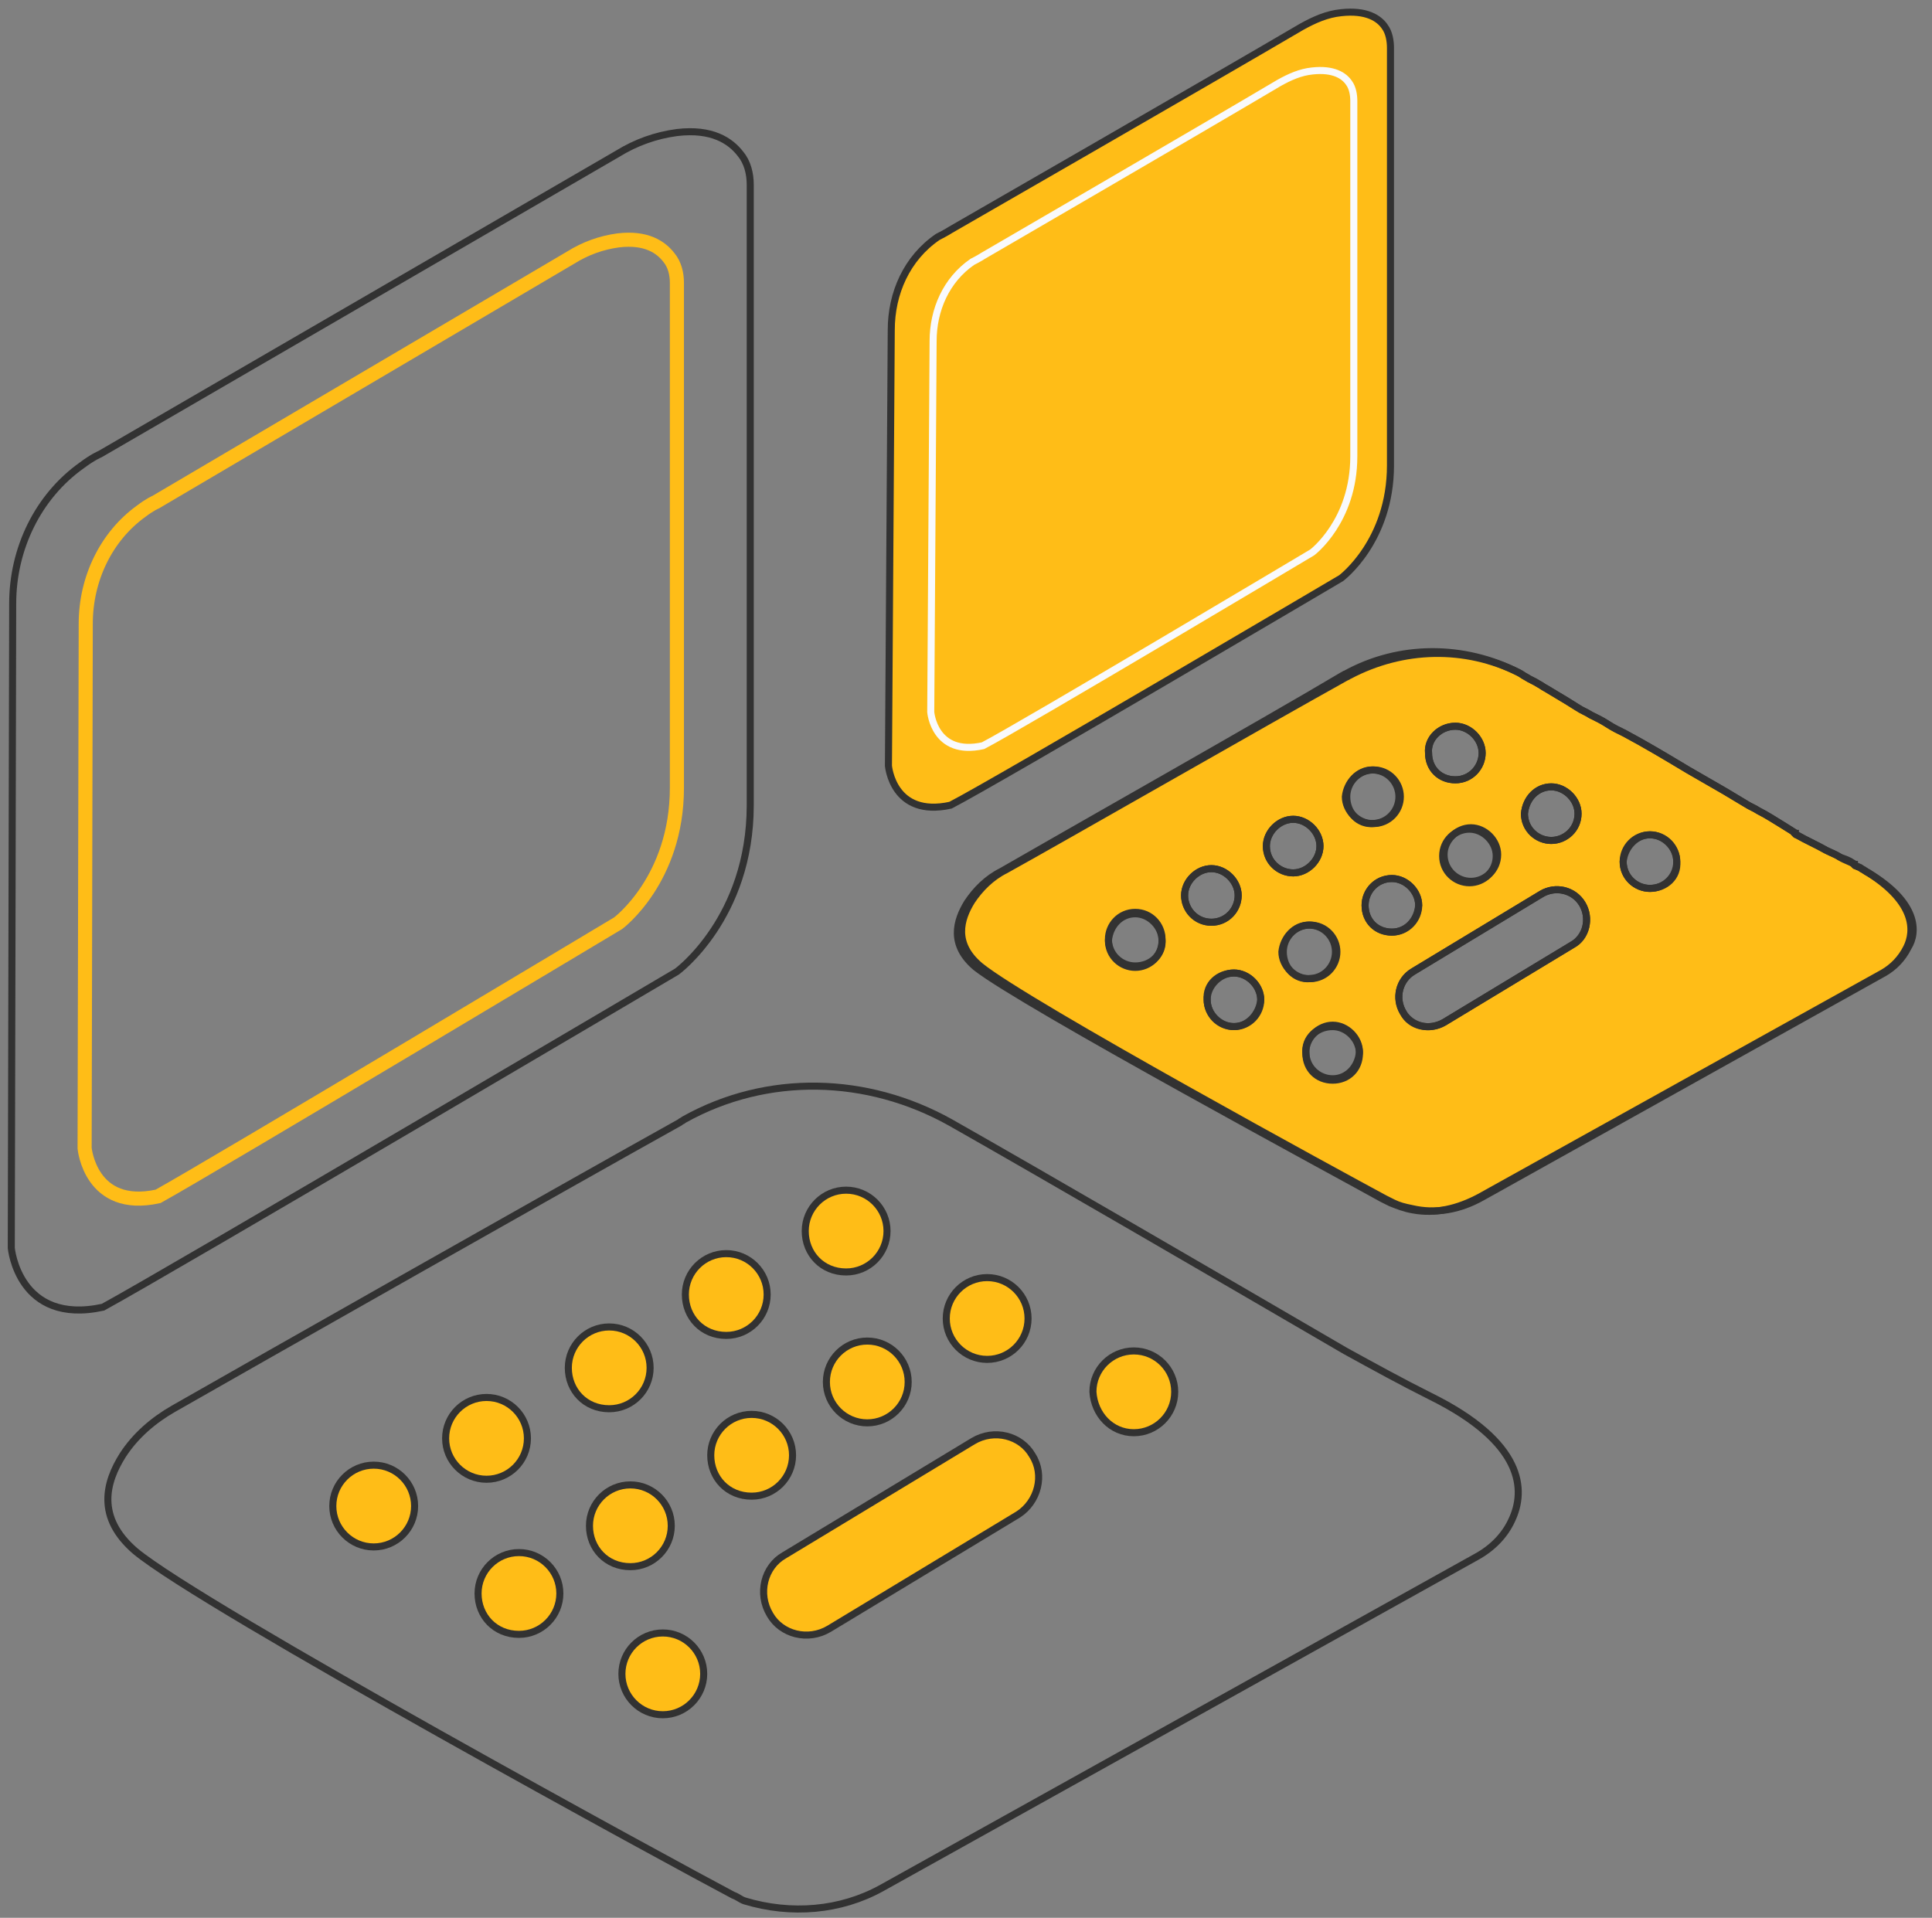 <svg width="137" height="136" viewBox="0 0 137 136" fill="none" xmlns="http://www.w3.org/2000/svg">
<rect x="0" y="0" width="137" height="136" fill="#808080" stroke="none"/>
<path d="M132.5 61.9C132.3 61.8 132.2 61.7 132 61.6C131.9 61.5 131.8 61.5 131.6 61.4C131.6 61.4 131.5 61.4 131.5 61.3C131.2 61.1 130.8 61 130.5 60.8C130.2 60.6 129.9 60.5 129.5 60.3C128.8 59.9 128.1 59.6 127.4 59.2C127.4 59.2 127.3 59.2 127.3 59.1C127.3 59.1 127.2 59.1 127.2 59C126.9 58.8 126.7 58.7 126.4 58.5C125.9 58.2 125.3 57.8 124.7 57.5C124.4 57.3 124.1 57.2 123.8 57C123.3 56.7 122.8 56.4 122.3 56.1L119.7 54.6C118.2 53.7 116.7 52.8 115.2 52C115 51.9 114.8 51.8 114.6 51.7C114.2 51.5 113.8 51.2 113.4 51C113.2 50.9 113 50.8 112.8 50.7C112.5 50.5 112.2 50.4 111.9 50.2C111.6 50 111.4 49.9 111.1 49.7C110.6 49.4 110.1 49.1 109.6 48.8C109.4 48.7 109.3 48.6 109.1 48.5C108.8 48.3 108.5 48.2 108.2 48C108 47.9 107.9 47.8 107.7 47.7C103.9 45.8 99.5 45.9 95.7 47.9C95.6 47.9 95.6 48 95.5 48C90.1 51 75.1 59.6 71.3 61.7C70.3 62.2 69.5 63 68.9 63.9C68.1 65.2 67.6 66.9 69.5 68.5C72.8 71.2 95.6 83.6 98.2 85C98.4 85.1 98.6 85.2 98.8 85.3C99.2 85.5 99.6 85.6 100.1 85.7C101.8 86.1 103.5 85.8 105.1 84.9L133.6 69C134.3 68.6 134.9 68 135.3 67.2C136 66.1 136 64 132.5 61.9ZM117 59.2C118 59.2 118.9 60.1 118.9 61.1C118.9 62.2 118 63 117 63C116 63 115.1 62.2 115.1 61.1C115.2 60.1 116 59.2 117 59.2ZM110 55.8C111 55.8 111.9 56.7 111.9 57.7C111.9 58.8 111 59.6 110 59.6C109 59.6 108.1 58.8 108.1 57.7C108.2 56.6 109 55.8 110 55.8ZM106.2 60.6C106.2 61.7 105.3 62.5 104.3 62.5C103.3 62.5 102.4 61.7 102.4 60.6C102.4 59.6 103.3 58.7 104.3 58.7C105.3 58.7 106.2 59.6 106.2 60.6ZM103.2 51.5C104.2 51.5 105.1 52.4 105.1 53.4C105.1 54.4 104.3 55.3 103.2 55.3C102.1 55.3 101.3 54.5 101.3 53.4C101.2 52.4 102.1 51.5 103.2 51.5ZM97.3 54.6C98.4 54.6 99.2 55.5 99.2 56.5C99.2 57.5 98.4 58.4 97.3 58.4C96.3 58.4 95.4 57.5 95.4 56.5C95.5 55.5 96.3 54.6 97.3 54.6ZM80.5 68.5C79.5 68.5 78.6 67.7 78.6 66.6C78.6 65.6 79.4 64.7 80.5 64.7C81.6 64.7 82.4 65.6 82.4 66.6C82.5 67.7 81.6 68.5 80.5 68.5ZM84 63.5C84 62.5 84.9 61.6 85.9 61.6C86.9 61.6 87.8 62.5 87.8 63.5C87.8 64.5 87 65.4 85.9 65.4C84.8 65.4 84 64.5 84 63.5ZM87.5 72.8C86.5 72.8 85.6 71.9 85.6 70.9C85.6 69.9 86.5 69 87.5 69C88.5 69 89.4 69.9 89.4 70.9C89.3 71.9 88.5 72.8 87.5 72.8ZM89.8 60C89.8 59 90.7 58.1 91.7 58.1C92.7 58.1 93.6 59 93.6 60C93.6 61 92.7 61.9 91.7 61.9C90.7 61.9 89.8 61.1 89.8 60ZM91 67.5C91 66.5 91.8 65.6 92.9 65.6C94 65.6 94.8 66.5 94.8 67.5C94.8 68.5 94 69.4 92.9 69.4C91.8 69.5 91 68.6 91 67.5ZM94.5 76.5C93.5 76.5 92.6 75.7 92.6 74.6C92.6 73.6 93.5 72.7 94.5 72.7C95.5 72.7 96.4 73.6 96.4 74.6C96.3 75.7 95.5 76.5 94.5 76.5ZM98.7 66.1C97.6 66.1 96.8 65.3 96.8 64.2C96.8 63.2 97.6 62.3 98.7 62.3C99.7 62.3 100.6 63.2 100.6 64.2C100.5 65.3 99.7 66.1 98.7 66.1ZM99.5 71.8C98.9 70.8 99.2 69.5 100.2 68.9L109.3 63.4C110.3 62.8 111.6 63.1 112.2 64.1C112.8 65.1 112.5 66.4 111.5 67L102.4 72.5C101.3 73.1 100 72.8 99.5 71.8Z" fill="#FFBD17" stroke="#323232" stroke-width="0.5" stroke-miterlimit="10"/>
<path d="M62.5 133.9L104.7 110.4C105.8 109.8 106.7 108.9 107.2 107.8C108.2 105.7 108.1 102.3 101.4 99C99.4 98 97.4 96.9 95.4 95.8C86.3 90.5 74.1 83.4 67.4 79.6C61.5 76.3 54.4 76.1 48.5 79.4C48.4 79.5 48.3 79.5 48.2 79.6C40.3 84 17.9 96.7 12.3 99.9C10.9 100.7 9.6 101.8 8.7 103.2C7.5 105.1 6.8 107.6 9.6 110C14.4 114 48.2 132.4 52 134.4C52.3 134.5 52.5 134.7 52.8 134.8C56.1 135.8 59.6 135.5 62.5 133.9Z" stroke="#323232" stroke-width="0.5" stroke-miterlimit="10"/>
<path d="M0.9 42.8L0.8 88.5C0.8 88.5 1.3 94 7.3 92.7C11.9 90.2 48 68.9 48 68.9C48 68.9 53.2 65.1 53.2 57.1V13.1C53.2 12.3 53 11.5 52.5 10.9C51.8 10 50.5 9.1 48 9.4C46.5 9.6 45.1 10.1 43.8 10.9C34.5 16.3 7.1 32.2 7.1 32.2C7.1 32.2 6.6 32.4 5.8 33C2.7 35.2 0.9 38.9 0.9 42.8Z" stroke="#323232" stroke-width="0.5" stroke-miterlimit="10"/>
<path d="M6.08 44.229L6 81.42C6 81.42 6.401 85.896 11.21 84.838C14.897 82.804 43.832 65.469 43.832 65.469C43.832 65.469 48 62.377 48 55.867V20.059C48 19.408 47.84 18.757 47.439 18.269C46.878 17.536 45.836 16.804 43.832 17.048C42.63 17.211 41.508 17.618 40.466 18.269C33.011 22.663 11.05 35.603 11.05 35.603C11.05 35.603 10.649 35.766 10.008 36.254C7.523 38.044 6.08 41.055 6.08 44.229Z" stroke="#FFBD17" stroke-miterlimit="10"/>
<path d="M70 96.4C71.6 96.4 72.9 95.1 72.9 93.5C72.9 91.9 71.6 90.6 70 90.6C68.4 90.6 67.1 91.9 67.1 93.5C67.1 95.1 68.4 96.4 70 96.4Z" fill="#FFBD17" stroke="#323232" stroke-width="0.5" stroke-miterlimit="10"/>
<path d="M61.5 100.9C63.1 100.9 64.4 99.6 64.4 98C64.4 96.4 63.1 95.1 61.5 95.1C59.9 95.1 58.6 96.4 58.6 98C58.6 99.6 59.9 100.9 61.5 100.9Z" fill="#FFBD17" stroke="#323232" stroke-width="0.5" stroke-miterlimit="10"/>
<path d="M53.3 106.1C54.9 106.1 56.2 104.8 56.2 103.2C56.2 101.6 54.9 100.3 53.3 100.3C51.7 100.3 50.4 101.6 50.4 103.2C50.4 104.8 51.6 106.1 53.3 106.1Z" fill="#FFBD17" stroke="#323232" stroke-width="0.5" stroke-miterlimit="10"/>
<path d="M44.7 111.1C46.3 111.1 47.6 109.8 47.6 108.2C47.6 106.6 46.3 105.3 44.7 105.3C43.1 105.3 41.8 106.6 41.8 108.2C41.8 109.8 43 111.1 44.7 111.1Z" fill="#FFBD17" stroke="#323232" stroke-width="0.5" stroke-miterlimit="10"/>
<path d="M36.8 115.9C38.4 115.9 39.7 114.6 39.7 113C39.7 111.4 38.4 110.1 36.8 110.1C35.2 110.1 33.9 111.4 33.9 113C33.9 114.6 35.1 115.9 36.8 115.9Z" fill="#FFBD17" stroke="#323232" stroke-width="0.5" stroke-miterlimit="10"/>
<path d="M60 90.2C61.6 90.2 62.9 88.9 62.9 87.3C62.9 85.7 61.6 84.4 60 84.4C58.4 84.4 57.1 85.7 57.1 87.3C57.1 88.9 58.3 90.2 60 90.2Z" fill="#FFBD17" stroke="#323232" stroke-width="0.5" stroke-miterlimit="10"/>
<path d="M80.4 101.6C82 101.6 83.3 100.3 83.3 98.7C83.3 97.1 82 95.8 80.4 95.8C78.8 95.8 77.5 97.1 77.5 98.7C77.6 100.3 78.8 101.6 80.4 101.6Z" fill="#FFBD17" stroke="#323232" stroke-width="0.5" stroke-miterlimit="10"/>
<path d="M47 121.6C48.6 121.6 49.9 120.3 49.9 118.7C49.9 117.1 48.6 115.8 47 115.8C45.4 115.8 44.1 117.1 44.1 118.7C44.1 120.3 45.4 121.6 47 121.6Z" fill="#FFBD17" stroke="#323232" stroke-width="0.5" stroke-miterlimit="10"/>
<path d="M51.5 94.7C53.1 94.7 54.4 93.4 54.4 91.8C54.4 90.2 53.1 88.9 51.5 88.9C49.9 88.9 48.6 90.2 48.6 91.8C48.6 93.4 49.8 94.7 51.5 94.7Z" fill="#FFBD17" stroke="#323232" stroke-width="0.5" stroke-miterlimit="10"/>
<path d="M43.2 99.9C44.8 99.9 46.1 98.6 46.1 97C46.1 95.4 44.8 94.1 43.2 94.1C41.6 94.1 40.3 95.4 40.3 97C40.3 98.6 41.5 99.9 43.2 99.9Z" fill="#FFBD17" stroke="#323232" stroke-width="0.5" stroke-miterlimit="10"/>
<path d="M34.5 104.9C36.1 104.9 37.4 103.6 37.4 102C37.4 100.4 36.1 99.1 34.5 99.1C32.9 99.1 31.6 100.4 31.6 102C31.6 103.6 32.9 104.9 34.5 104.9Z" fill="#FFBD17" stroke="#323232" stroke-width="0.5" stroke-miterlimit="10"/>
<path d="M26.5 109.7C28.1 109.7 29.4 108.4 29.4 106.8C29.4 105.2 28.1 103.9 26.5 103.9C24.9 103.9 23.6 105.2 23.6 106.8C23.6 108.4 24.9 109.7 26.5 109.7Z" fill="#FFBD17" stroke="#323232" stroke-width="0.5" stroke-miterlimit="10"/>
<path d="M72.2 107.4L58.8 115.5C57.3 116.4 55.4 115.9 54.6 114.5C53.7 113 54.2 111.1 55.6 110.3L69 102.2C70.5 101.3 72.4 101.8 73.2 103.2C74.1 104.6 73.6 106.5 72.2 107.4Z" fill="#FFBD17" stroke="#323232" stroke-width="0.5" stroke-miterlimit="10"/>
<path d="M132.5 61.9C132.3 61.8 132.2 61.7 132 61.6C131.9 61.5 131.8 61.5 131.6 61.4C131.6 61.4 131.5 61.4 131.5 61.3C131.5 61.3 131.4 61.3 131.4 61.2C131.1 61 130.8 60.9 130.5 60.8C130.2 60.6 129.9 60.5 129.5 60.3C128.8 59.9 128.1 59.6 127.4 59.2C127.4 59.2 127.3 59.2 127.3 59.1C127.3 59.1 127.2 59.1 127.2 59C126.9 58.8 126.7 58.7 126.4 58.5C125.9 58.2 125.3 57.8 124.7 57.5C124.4 57.3 124.1 57.2 123.8 57C123.3 56.7 122.8 56.4 122.3 56.1L119.7 54.6C118.2 53.7 116.7 52.8 115.2 52C115 51.9 114.8 51.8 114.6 51.7C114.2 51.5 113.8 51.2 113.4 51C113.2 50.9 113 50.8 112.8 50.7C112.5 50.5 112.2 50.4 111.9 50.2C111.6 50 111.4 49.9 111.1 49.7C110.6 49.4 110.1 49.1 109.6 48.8C109.4 48.7 109.3 48.6 109.1 48.5C108.8 48.3 108.5 48.2 108.2 48C108 47.9 107.9 47.8 107.7 47.7C103.8 45.7 99.2 45.7 95.4 47.8C95.3 47.8 95.3 47.9 95.2 47.9C90 51 74.8 59.6 71 61.8C70 62.3 69.2 63.1 68.6 64C67.8 65.3 67.3 67 69.2 68.6C72.5 71.2 95.5 83.6 98 85C98.2 85.1 98.4 85.2 98.6 85.3C99.1 85.5 99.6 85.7 100.2 85.8C101.8 86.1 103.4 85.7 104.9 84.9L133.5 69C134.2 68.6 134.8 68 135.2 67.2C135.8 66 135.8 64 132.5 61.9ZM110 55.8C111 55.8 111.9 56.7 111.9 57.7C111.9 58.8 111 59.6 110 59.6C109 59.6 108.1 58.8 108.1 57.7C108.2 56.6 109 55.8 110 55.8ZM92.8 65.6C93.9 65.6 94.7 66.5 94.7 67.5C94.7 68.5 93.9 69.4 92.8 69.4C91.8 69.4 90.9 68.5 90.9 67.5C91 66.5 91.8 65.6 92.8 65.6ZM89.8 60C89.8 59 90.7 58.1 91.7 58.1C92.7 58.1 93.6 59 93.6 60C93.6 61 92.7 61.9 91.7 61.9C90.7 61.9 89.8 61.1 89.8 60ZM94.5 72.8C95.5 72.8 96.4 73.7 96.4 74.7C96.4 75.8 95.6 76.6 94.5 76.6C93.4 76.6 92.6 75.8 92.6 74.7C92.5 73.6 93.4 72.8 94.5 72.8ZM95.5 56.5C95.5 55.5 96.3 54.6 97.4 54.6C98.5 54.6 99.3 55.5 99.3 56.5C99.3 57.5 98.5 58.4 97.4 58.4C96.3 58.5 95.5 57.6 95.5 56.5ZM87.5 69C88.5 69 89.4 69.9 89.4 70.9C89.4 71.9 88.6 72.8 87.5 72.8C86.4 72.8 85.6 71.9 85.6 70.9C85.5 69.8 86.4 69 87.5 69ZM84 63.5C84 62.5 84.9 61.6 85.9 61.6C86.9 61.6 87.8 62.5 87.8 63.5C87.8 64.5 87 65.4 85.9 65.4C84.8 65.4 84 64.5 84 63.5ZM80.5 64.8C81.5 64.8 82.4 65.7 82.4 66.7C82.4 67.8 81.5 68.6 80.5 68.6C79.5 68.6 78.6 67.8 78.6 66.7C78.7 65.6 79.5 64.8 80.5 64.8ZM96.8 64.2C96.8 63.2 97.6 62.3 98.7 62.3C99.7 62.3 100.6 63.2 100.6 64.2C100.6 65.2 99.8 66.1 98.7 66.1C97.6 66.1 96.8 65.3 96.8 64.2ZM103.2 51.5C104.2 51.5 105.1 52.4 105.1 53.4C105.1 54.4 104.3 55.3 103.2 55.3C102.1 55.3 101.3 54.5 101.3 53.4C101.2 52.4 102.1 51.5 103.2 51.5ZM104.2 58.8C105.2 58.8 106.1 59.7 106.1 60.7C106.1 61.8 105.2 62.6 104.2 62.6C103.2 62.6 102.3 61.8 102.3 60.7C102.3 59.6 103.2 58.8 104.2 58.8ZM111.5 67L102.4 72.5C101.4 73.1 100.1 72.8 99.5 71.8C98.9 70.8 99.2 69.5 100.2 68.9L109.3 63.4C110.3 62.8 111.6 63.1 112.2 64.1C112.8 65.1 112.5 66.5 111.5 67ZM117 63C116 63 115.1 62.2 115.1 61.1C115.1 60.1 115.9 59.2 117 59.2C118.1 59.2 118.9 60.1 118.9 61.1C119 62.2 118.1 63 117 63Z" stroke="#323232" stroke-width="0.5" stroke-miterlimit="10"/>
<path d="M63.2 23.4L63 54.3C63 54.3 63.3 58 67.4 57.1C70.7 55.4 95.1 41 95.1 41C95.1 41 98.6 38.4 98.6 33V3.4C98.6 2.9 98.5 2.3 98.2 1.9C97.8 1.3 96.9 0.7 95.1 0.9C94.1 1 93.2 1.4 92.3 1.9C86 5.6 67.4 16.3 67.4 16.3C67.4 16.3 67.1 16.5 66.5 16.8C64.3 18.3 63.2 20.8 63.2 23.4Z" fill="#FFBD17" stroke="#323232" stroke-width="0.5" stroke-miterlimit="10"/>
<path d="M66.168 24.189L66 50.496C66 50.496 66.253 53.646 69.708 52.88C72.489 51.433 93.051 39.173 93.051 39.173C93.051 39.173 96 36.959 96 32.362V7.162C96 6.736 95.916 6.225 95.663 5.885C95.326 5.374 94.567 4.863 93.051 5.033C92.208 5.119 91.449 5.459 90.691 5.885C85.382 9.035 69.708 18.144 69.708 18.144C69.708 18.144 69.455 18.315 68.949 18.57C67.096 19.847 66.168 21.976 66.168 24.189Z" stroke="#F9FAFC" stroke-width="0.5" stroke-miterlimit="10"/>
</svg>
